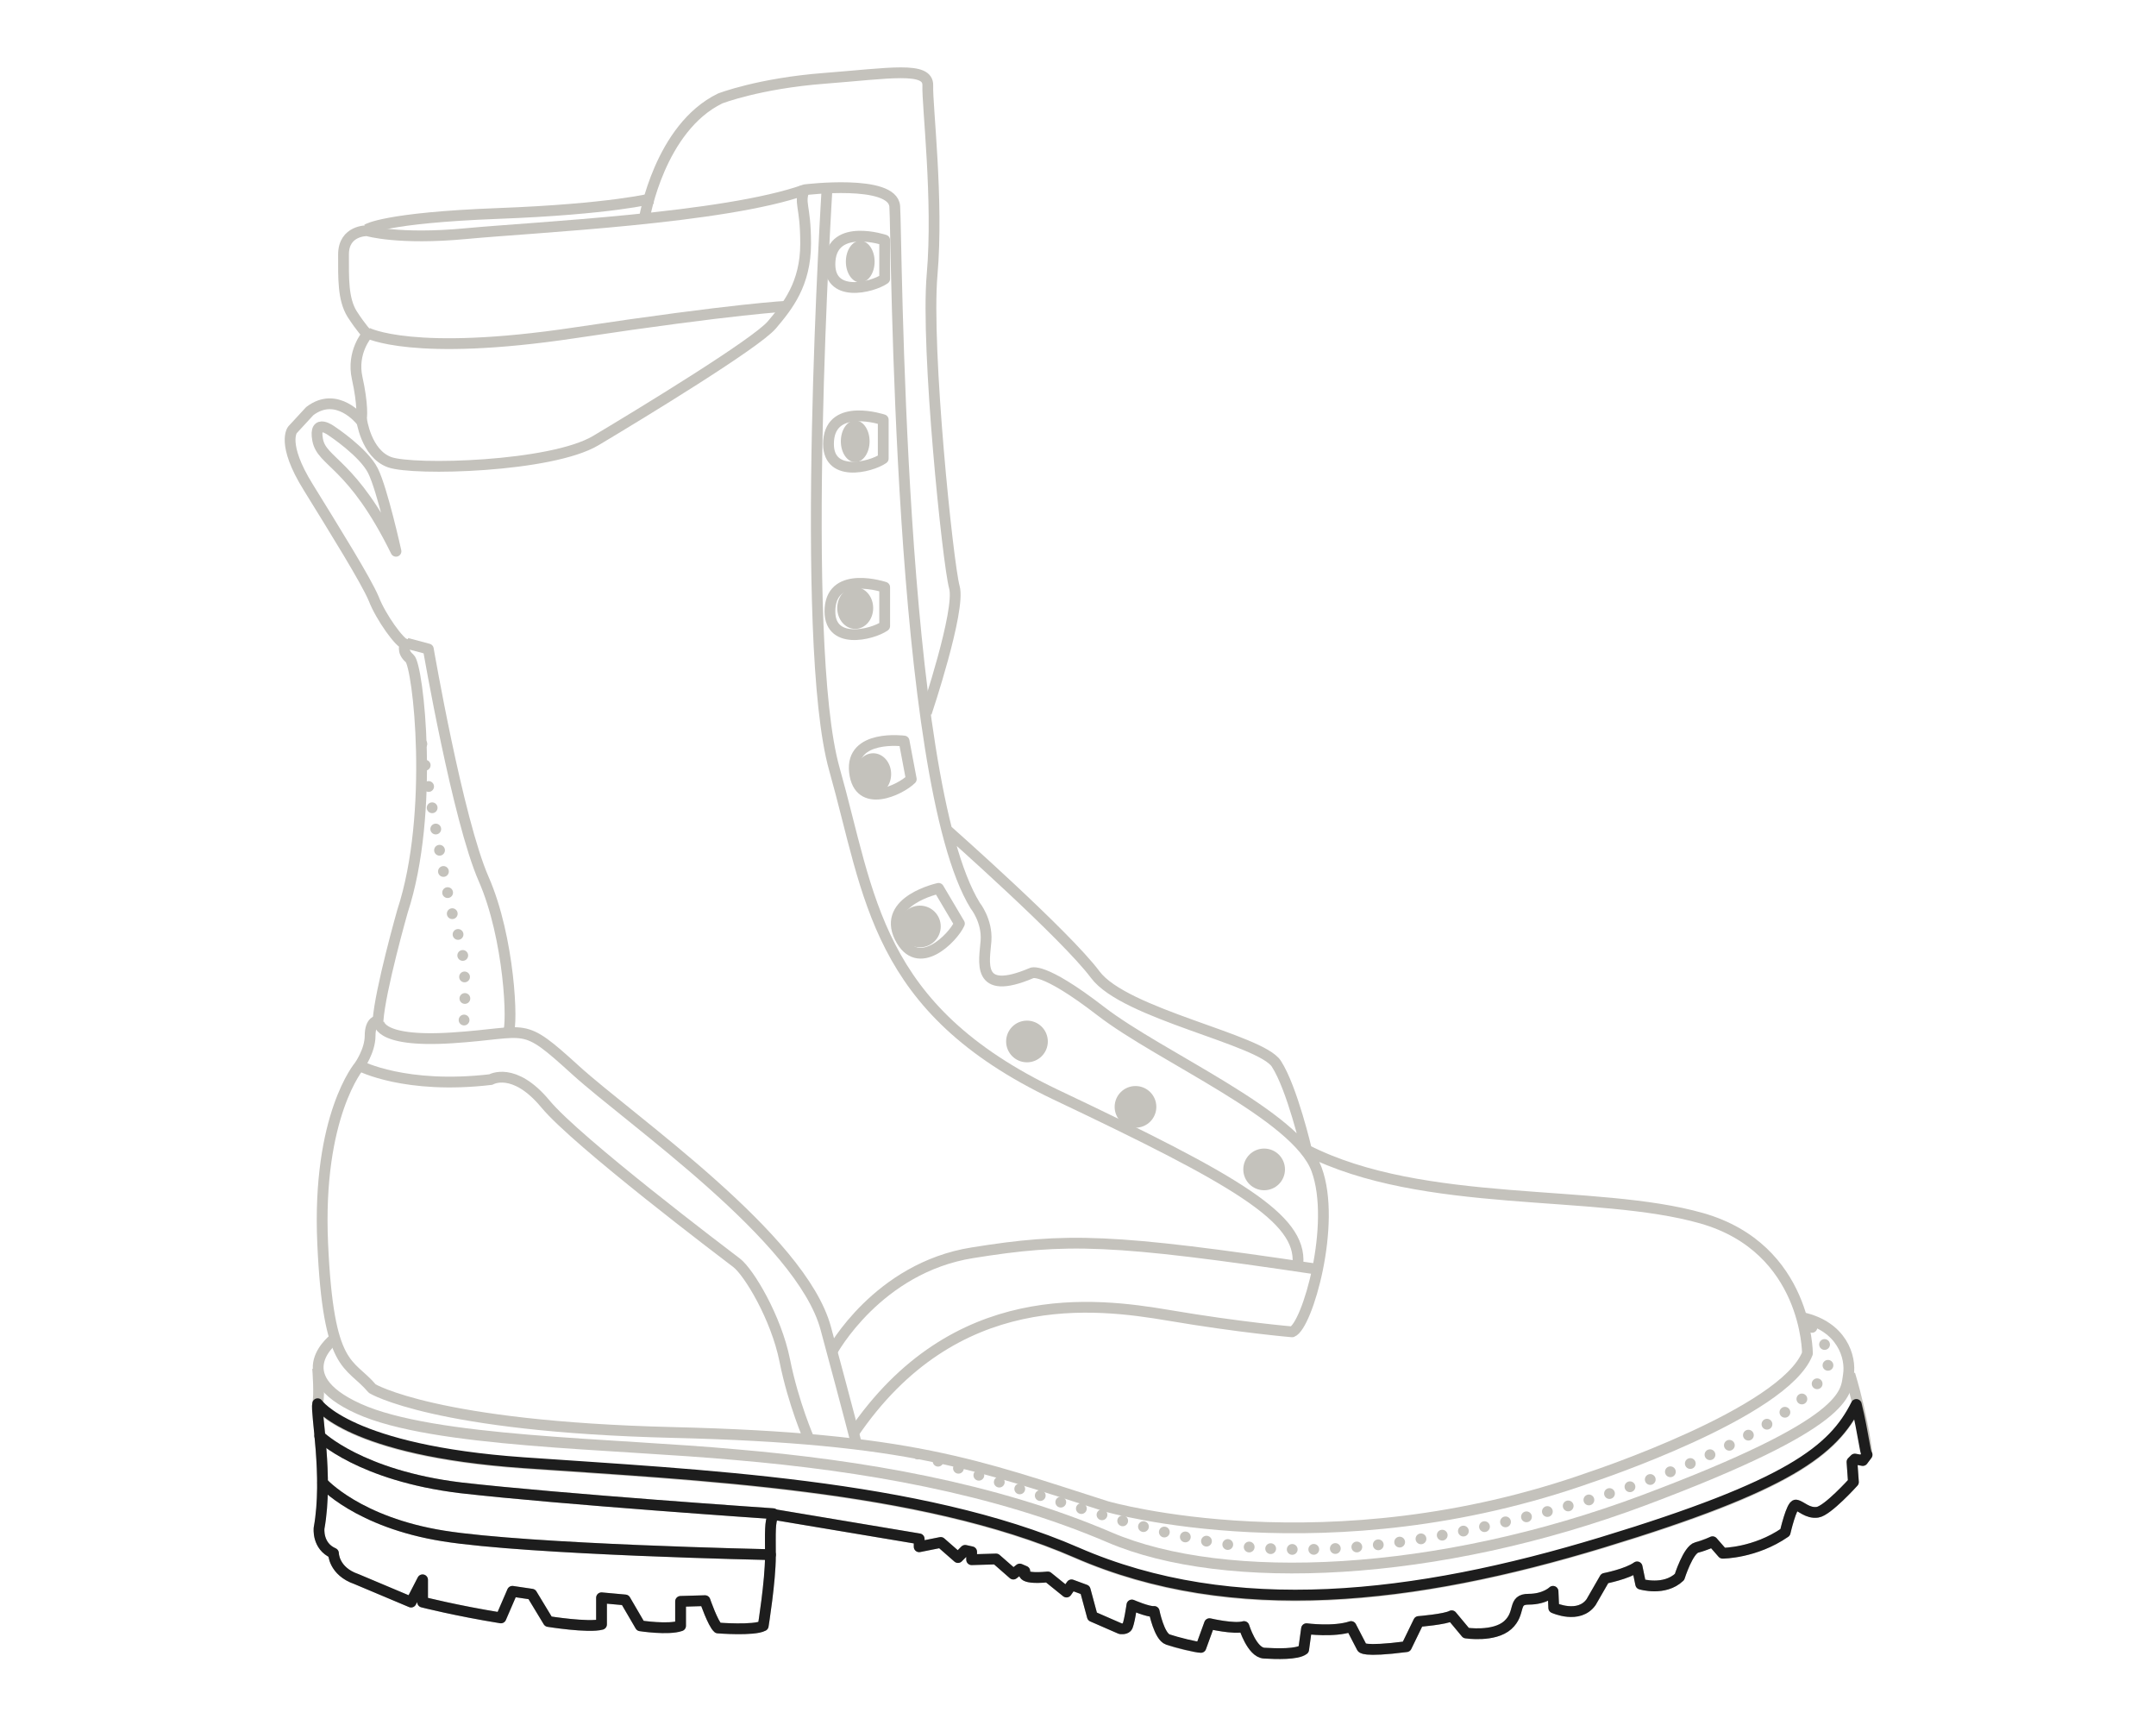 <?xml version="1.0" encoding="utf-8"?>
<!-- Generator: Adobe Illustrator 25.3.1, SVG Export Plug-In . SVG Version: 6.00 Build 0)  -->
<svg version="1.1" id="Layer_2" xmlns="http://www.w3.org/2000/svg" xmlns:xlink="http://www.w3.org/1999/xlink" x="0px" y="0px"
	 viewBox="0 0 300 240" style="enable-background:new 0 0 300 240;" xml:space="preserve">
<style type="text/css">
	.st0{fill:none;stroke:#C4C2BC;stroke-width:1.5;stroke-linejoin:round;}
	.st1{fill:none;stroke:#C4C2BC;stroke-width:1.5;stroke-linecap:round;stroke-linejoin:round;stroke-dasharray:0,3;}
	.st2{fill:#C4C2BC;}
	.st3{fill:none;stroke:#1D1D1D;stroke-width:1.5;stroke-linecap:round;stroke-linejoin:round;}
	.st4{display:none;}
	.st5{display:inline;fill:none;stroke:#1D1D1D;stroke-width:1.5;stroke-linejoin:round;}
	.st6{display:inline;fill:none;stroke:#1D1D1D;stroke-width:1.5;stroke-linecap:round;stroke-linejoin:round;stroke-dasharray:0,3;}
	.st7{display:inline;}
	.st8{fill:none;stroke:#1D1D1D;stroke-width:1.5;stroke-linejoin:round;}
</style>
<g>
	<path class="st0" d="M51.1,46.3c0,0,6.3,3.4,28.9,0s29.6-3.7,29.6-3.7"/>
	<path class="st0" d="M46.2,60c0,0-2.6-2-2,1.2c0.6,3.2,4.8,3.1,10.9,15.5c0,0-1.9-8.6-3.2-11.2S46.2,60,46.2,60z"/>
	<path class="st0" d="M50.3,58.3c0,0,0.6,4.8,3.9,6s22.5,0.7,28.7-3c6.2-3.7,22.3-13.5,24.5-16.1c2.2-2.6,4.7-5.7,4.7-11.3
		s-1-5.4-0.1-7.8"/>
	<path class="st0" d="M51.1,31.9c0,0,2.4-1.6,18.2-2.2s21.5-2.1,21.5-2.1"/>
	<path class="st0" d="M89.7,30.2c0,0,2.1-12.4,10.5-16.5c0,0,5.4-2.1,14.5-2.8s14.5-1.7,14.4,1s1.5,16,0.6,26.3s2.2,40.3,3.1,43.5
		c0.9,3.2-3.9,17.5-3.9,17.5"/>
	<path class="st0" d="M131.9,115.6c0,0,16.4,14.5,20.5,20s23,9,25.2,12.4s4.2,12,4.2,12c16.3,8.3,40.3,5.3,55,9.5
		c14.7,4.2,14.7,18.8,14.7,18.8c-3.2,8.3-30.1,17.2-30.1,17.2c-36.6,13-67.4,4.1-67.4,4.1c-18.2-5.8-27.2-9.5-60.4-10.3
		c-33.1-0.8-41.8-6.1-41.8-6.1c-3.2-3.8-6.1-2.4-6.9-20.2s5.1-24.7,5.1-24.7s1.5-2.1,1.5-4.2s1.1-2.1,1.1-2.1
		c0.3-4.3,3.4-15.2,3.4-15.2c4.5-13.7,2.2-34.2,1-35.2c-1.2-1-0.6-2-0.6-2c-0.7,0-3.4-3.7-4.4-6.3c-1.1-2.6-5.4-9.5-9.1-15.5
		c-3.8-6.1-2.2-8-2.2-8l2.4-2.6c3.8-2.9,7.1,1.3,7.1,1.3c0.2-0.2,0.3-2.3-0.5-5.9s1.4-6.1,1.4-6.1s-0.8-0.8-2.1-2.8
		c-1.3-2.1-1.2-5-1.2-8.3c0-3.4,3.3-3.3,3.3-3.3s4.3,1.3,13.8,0.4c9.5-0.9,35.9-2.1,47.1-6.1c0,0,12.2-1.5,12.5,2.3
		s0.4,79.8,11.2,97.3c0,0,1.7,2.1,1.5,4.9c-0.2,2.8-1.5,7.8,6.3,4.5c0,0,1.4-1.1,9.7,5.3s27.2,14.4,30,22c2.8,7.6-1.3,21.8-3.4,22.6
		c0,0-7.2-0.6-17.2-2.3c-10.1-1.7-29.8-4.3-43.9,16.5"/>
	<path class="st0" d="M56.6,89.5l3,0.8c0,0,4.1,23.8,7.7,32c3.6,8.2,4.1,20.4,3.4,21.4"/>
	<path class="st0" d="M52.7,142c0,0-0.7,3.1,10.2,2.4c10.9-0.7,9.5-2.5,17.2,4.5s31.4,23.3,34.8,35.9c3.4,12.6,4.3,16.2,4.3,16.2"/>
	<path class="st0" d="M46.7,186.1c0,0-7.2,5.2,3.2,9.9s35.2,4.8,52.6,6.4c17.4,1.5,35.8,4.6,51.9,11.5c16.1,6.9,45.6,5.6,74.4-5.2
		c28.8-10.8,28-14.9,28.4-17.4c0.4-2.5-0.9-6.8-6.5-8"/>
	<path class="st0" d="M44.2,190.4c0,0,0.3,3.7,0,4.9c-0.3,1.2,1.5,10.1,0.2,17.3c0,0-0.3,2.5,2,3.5c0,0,0,2.5,3.2,3.6l7.6,3.2
		l1.6-3.1v3.1c0,0,4.7,1.2,10.9,2.2l1.6-3.7l2.7,0.4l2.3,3.8c0,0,5.6,0.9,7.4,0.4v-3.7l3.3,0.3l2.1,3.6c0,0,3.9,0.6,5.6,0v-3.4
		l3.4-0.1c0,0,1.1,3.2,1.8,3.8c0,0,5,0.4,6.3-0.3c0,0,1-6.2,1-9.7s-0.1-4.6,0.4-5.8l20.3,3.4v1.1l3-0.6l2.4,2.1l1-1l0.9,0.2v1.1
		l3.4-0.1l2.4,2.1l0.9-0.7l0.7,0.3c0,0-1,1.2,3.2,0.8l2.6,2.1l0.7-1l1.9,0.7l1,3.7l3.9,1.7c0,0,0.6,0.1,0.9-0.2
		c0.3-0.3,0.7-3.1,0.7-3.1s2.3,1,3.1,0.9c0,0,0.7,3.5,1.9,3.9c1.1,0.5,4,1.1,4.6,1.1l1.2-3.3c0,0,3.4,0.8,4.8,0.4
		c0,0,1.1,3.6,2.8,3.7c1.7,0.1,4.6,0.2,5.5-0.5l0.4-2.9c0,0,3.8,0.5,6.2-0.3l1.5,2.9c0,0,0,0.7,6.2-0.1l1.7-3.5c0,0,3.7-0.3,4.6-0.8
		l2,2.4c0,0,3.9,0.6,5.8-1.1c1.9-1.8,0.6-3.6,2.9-3.6c2.3,0,3.4-1.1,3.4-1.1l0.1,2.3c0,0,3.5,1.6,5.2-0.8l1.9-3.3
		c0,0,3.1-0.6,4.5-1.6l0.5,2.4c0,0,3.3,1,5.4-1c0,0,1.2-3.8,2.4-4.1c1.2-0.4,2.2-0.8,2.2-0.8l1.4,1.6c0,0,4.5,0,8.7-2.9
		c0,0,0.9-3.9,1.5-3.8c0.7,0.1,1.6,1.2,3,1s5-4.2,5-4.2l-0.2-2.8l0.4-0.4l1.1,0.2l0.6-0.8c0,0-0.4-4.5-2.4-11.2"/>
	<path class="st0" d="M44.2,195.4c0,0,4.3,6.5,28.6,8.2c24.2,1.7,55.2,3,77,12.5c21.8,9.5,47,6.5,73.1-1.4
		c26.1-7.9,32.2-12.8,35.4-19.2"/>
	<path class="st0" d="M44.5,199.8c0,0,5.6,5.5,19.6,7.2c14,1.6,43.5,3.6,43.5,3.6"/>
	<path class="st0" d="M44.9,206.3c0,0,4.9,5.5,16.8,7.4s45.5,2.6,45.5,2.6"/>
	<path class="st0" d="M180.6,175.8c0.5-6.3-8.4-11.5-33.7-23.5c-25.2-12-25.8-27.6-30.8-45.3c-5-17.7-1-81.1-1-81.1"/>
	<path class="st0" d="M50.1,148.3c0,0,6.3,3.3,18.2,1.9c0,0,3.2-1.9,7.6,3.4c4.4,5.3,24.9,20.8,26.6,22.1c1.7,1.3,5.5,7.6,6.7,13.6
		s3.4,11,3.4,11"/>
	<path class="st0" d="M115.8,188c0,0,6.3-11.6,19.5-13.7c13.1-2.1,19.3-2,48.1,2.3"/>
	<path class="st1" d="M58.7,103.5c0,0,3.3,21.7,5,26.4s0.7,14.4,0.7,14.4"/>
	<path class="st1" d="M127.7,202.3c0,0,22.3,8,35.3,11.1c13,3.1,26.7,3.6,52.7-3.2c26-6.8,39.9-17.1,38.7-21.6
		c-1.2-4.5-3.4-4.3-3.4-4.3"/>
	<ellipse class="st2" cx="119.7" cy="36.4" rx="2" ry="2.9"/>
	<ellipse class="st2" cx="119" cy="61.4" rx="2" ry="2.9"/>
	<ellipse class="st2" cx="119" cy="84.6" rx="2.5" ry="2.9"/>
	<ellipse class="st2" cx="121.5" cy="107.7" rx="2.5" ry="2.9"/>
	<circle class="st2" cx="128" cy="128.9" r="2.9"/>
	<circle class="st2" cx="142.9" cy="144.9" r="2.9"/>
	<circle class="st2" cx="158" cy="154" r="2.9"/>
	<circle class="st2" cx="175.9" cy="162.7" r="2.9"/>
	<path class="st0" d="M123.1,87.1c-1.7,1.2-8,2.8-7.6-2.5c0.4-5.3,7.6-2.9,7.6-2.9V87.1z"/>
	<path class="st0" d="M122.9,63.8c-1.7,1.2-8,2.8-7.6-2.5s7.6-2.9,7.6-2.9V63.8z"/>
	<path class="st0" d="M126.8,108.4c-1.5,1.5-7.3,4.3-7.9-1c-0.6-5.3,6.9-4.3,6.9-4.3L126.8,108.4z"/>
	<path class="st0" d="M133.5,128.5c-0.9,2-5.8,7-8.3,1.9c-2.5-5.1,5.4-6.8,5.4-6.8L133.5,128.5z"/>
	<path class="st0" d="M123.1,38.8c-1.7,1.2-8,2.8-7.6-2.5c0.4-5.3,7.6-2.9,7.6-2.9V38.8z"/>
</g>
<g>
	<path class="st3" d="M44.5,199.8c0,0,5.6,5.5,19.6,7.2c14,1.6,43.5,3.6,43.5,3.6"/>
	<path class="st3" d="M44.9,206.3c0,0,4.9,5.5,16.8,7.4s45.5,2.6,45.5,2.6"/>
	<path class="st3" d="M258.3,195.4c-3.2,6.4-9.4,11.3-35.4,19.2s-51.3,10.9-73.1,1.4c-21.8-9.5-52.8-10.8-77-12.5
		c-24.2-1.7-28.6-8.2-28.6-8.2c-0.3,1.2,1.5,10.1,0.2,17.3c0,0-0.3,2.5,2,3.5c0,0,0,2.5,3.2,3.6l7.6,3.2l1.6-3.1v3.1
		c0,0,4.7,1.2,10.9,2.2l1.6-3.7l2.7,0.4l2.3,3.8c0,0,5.6,0.9,7.4,0.4v-3.7l3.3,0.3l2.1,3.6c0,0,3.9,0.6,5.6,0v-3.4l3.4-0.1
		c0,0,1.1,3.2,1.8,3.8c0,0,5,0.4,6.3-0.3c0,0,1-6.2,1-9.7c0-3.5-0.1-4.6,0.4-5.8l20.3,3.4v1.1l3-0.6l2.4,2.1l1-1l0.9,0.2v1.1
		l3.4-0.1l2.4,2.1l0.9-0.7l0.7,0.3c0,0-1,1.2,3.2,0.8l2.6,2.1l0.7-1l1.9,0.7l1,3.7l3.9,1.7c0,0,0.6,0.1,0.9-0.2
		c0.3-0.3,0.7-3.1,0.7-3.1s2.3,1,3.1,0.9c0,0,0.7,3.5,1.9,3.9s4,1.1,4.6,1.1l1.2-3.3c0,0,3.4,0.8,4.8,0.4c0,0,1.1,3.6,2.8,3.7
		c1.7,0.1,4.6,0.2,5.5-0.5l0.4-2.9c0,0,3.8,0.5,6.2-0.3l1.5,2.9c0,0,0,0.7,6.2-0.1l1.7-3.5c0,0,3.7-0.3,4.6-0.8l2,2.4
		c0,0,3.9,0.6,5.8-1.1s0.6-3.6,2.9-3.6s3.4-1.1,3.4-1.1l0.1,2.3c0,0,3.5,1.6,5.2-0.8l1.9-3.3c0,0,3.1-0.6,4.5-1.6l0.5,2.4
		c0,0,3.3,1,5.4-1c0,0,1.2-3.8,2.4-4.1s2.2-0.8,2.2-0.8l1.4,1.6c0,0,4.5,0,8.7-2.9c0,0,0.9-3.9,1.5-3.8c0.7,0.1,1.6,1.2,3,1
		c1.4-0.2,5-4.2,5-4.2l-0.2-2.8l0.4-0.4l1.1,0.2l0.6-0.8C259.5,202.1,259.3,199.5,258.3,195.4z"/>
</g>
<g class="st4">
	<path class="st5" d="M183.2,162.4"/>
	<path class="st6" d="M127.7,202.3c0,0,22.3,8,35.3,11.1c13,3.1,26.7,3.6,52.7-3.2c26-6.8,39.9-17.1,38.7-21.6
		c-1.2-4.5-3.4-4.3-3.4-4.3"/>
	<path class="st5" d="M44.2,190.4c0,0,0.3,3.7,0,4.9c0,0,4.3,6.5,28.6,8.2c24.2,1.7,55.2,3,77,12.5c21.8,9.5,47,6.5,73.1-1.4
		c26.1-7.9,32.2-12.8,35.4-19.2l0,0.1c-0.3-1.4-0.7-2.9-1.2-4.6"/>
	<g class="st7">
		<polygon class="st8" points="250.6,183.2 250.6,183.2 250.6,183.2 		"/>
		<path class="st8" d="M250.6,183.2c0.9,3,0.9,5.2,0.9,5.2c-3.2,8.3-30.1,17.2-30.1,17.2c-36.6,13-67.4,4.1-67.4,4.1
			c-18.2-5.8-27.2-9.5-60.4-10.3c-33.1-0.8-41.8-6.1-41.8-6.1c-2-2.4-3.9-2.7-5.2-7l0-0.1c0,0-7.2,5.2,3.2,9.9
			c10.5,4.7,35.2,4.8,52.6,6.4c17.4,1.5,35.8,4.6,51.9,11.5c16.1,6.9,45.6,5.6,74.4-5.2c28.8-10.8,28-14.9,28.4-17.4
			C257.5,188.7,256.3,184.4,250.6,183.2z"/>
	</g>
</g>
<g class="st4">
	<path class="st5" d="M51.1,46.3c0,0,6.3,3.4,28.9,0s29.6-3.7,29.6-3.7"/>
	<path class="st5" d="M46.2,60c0,0-2.6-2-2,1.2c0.6,3.2,4.8,3.1,10.9,15.5c0,0-1.9-8.6-3.2-11.2S46.2,60,46.2,60z"/>
	<path class="st5" d="M50.3,58.3c0,0,0.6,4.8,3.9,6s22.5,0.7,28.7-3c6.2-3.7,22.3-13.5,24.5-16.1c2.2-2.6,4.7-5.7,4.7-11.3
		s-1-5.4-0.1-7.8"/>
	<path class="st5" d="M51.1,31.9c0,0,2.4-1.6,18.2-2.2s21.5-2.1,21.5-2.1"/>
	<path class="st5" d="M89.7,30.2c0,0,2.1-12.4,10.5-16.5c0,0,5.4-2.1,14.5-2.8s14.5-1.7,14.4,1s1.5,16,0.6,26.3s2.2,40.3,3.1,43.5
		c0.9,3.2-3.9,17.5-3.9,17.5"/>
	<path class="st5" d="M131.9,115.6c0,0,16.4,14.5,20.5,20s23,9,25.2,12.4s4.2,12,4.2,12c16.3,8.3,40.3,5.3,55,9.5
		c14.7,4.2,14.7,18.8,14.7,18.8c-3.2,8.3-30.1,17.2-30.1,17.2c-36.6,13-67.4,4.1-67.4,4.1c-18.2-5.8-27.2-9.5-60.4-10.3
		c-33.1-0.8-41.8-6.1-41.8-6.1c-3.2-3.8-6.1-2.4-6.9-20.2s5.1-24.7,5.1-24.7s1.5-2.1,1.5-4.2s1.1-2.1,1.1-2.1
		c0.3-4.3,3.4-15.2,3.4-15.2c4.5-13.7,2.2-34.2,1-35.2c-1.2-1-0.6-2-0.6-2c-0.7,0-3.4-3.7-4.4-6.3c-1.1-2.6-5.4-9.5-9.1-15.5
		c-3.8-6.1-2.2-8-2.2-8l2.4-2.6c3.8-2.9,7.1,1.3,7.1,1.3c0.2-0.2,0.3-2.3-0.5-5.9s1.4-6.1,1.4-6.1s-0.8-0.8-2.1-2.8
		c-1.3-2.1-1.2-5-1.2-8.3c0-3.4,3.3-3.3,3.3-3.3s4.3,1.3,13.8,0.4c9.5-0.9,35.9-2.1,47.1-6.1c0,0,12.2-1.5,12.5,2.3
		s0.4,79.8,11.2,97.3c0,0,1.7,2.1,1.5,4.9c-0.2,2.8-1.5,7.8,6.3,4.5c0,0,1.4-1.1,9.7,5.3s27.2,14.4,30,22c2.8,7.6-1.3,21.8-3.4,22.6
		c0,0-7.2-0.6-17.2-2.3c-10.1-1.7-29.8-4.3-43.9,16.5"/>
	<path class="st5" d="M56.6,89.5l3,0.8c0,0,4.1,23.8,7.7,32c3.6,8.2,4.1,20.4,3.4,21.4"/>
	<path class="st5" d="M52.7,142c0,0-0.7,3.1,10.2,2.4c10.9-0.7,9.5-2.5,17.2,4.5s31.4,23.3,34.8,35.9c3.4,12.6,4.3,16.2,4.3,16.2"/>
	<path class="st5" d="M180.6,175.8c0.5-6.3-8.4-11.5-33.7-23.5c-25.2-12-25.8-27.6-30.8-45.3c-5-17.7-1-81.1-1-81.1"/>
	<path class="st5" d="M50.1,148.3c0,0,6.3,3.3,18.2,1.9c0,0,3.2-1.9,7.6,3.4c4.4,5.3,24.9,20.8,26.6,22.1c1.7,1.3,5.5,7.6,6.7,13.6
		s3.4,11,3.4,11"/>
	<path class="st5" d="M115.8,188c0,0,6.3-11.6,19.5-13.7c13.1-2.1,19.3-2,48.1,2.3"/>
	<path class="st6" d="M58.7,103.5c0,0,3.3,21.7,5,26.4s0.7,14.4,0.7,14.4"/>
</g>
</svg>
